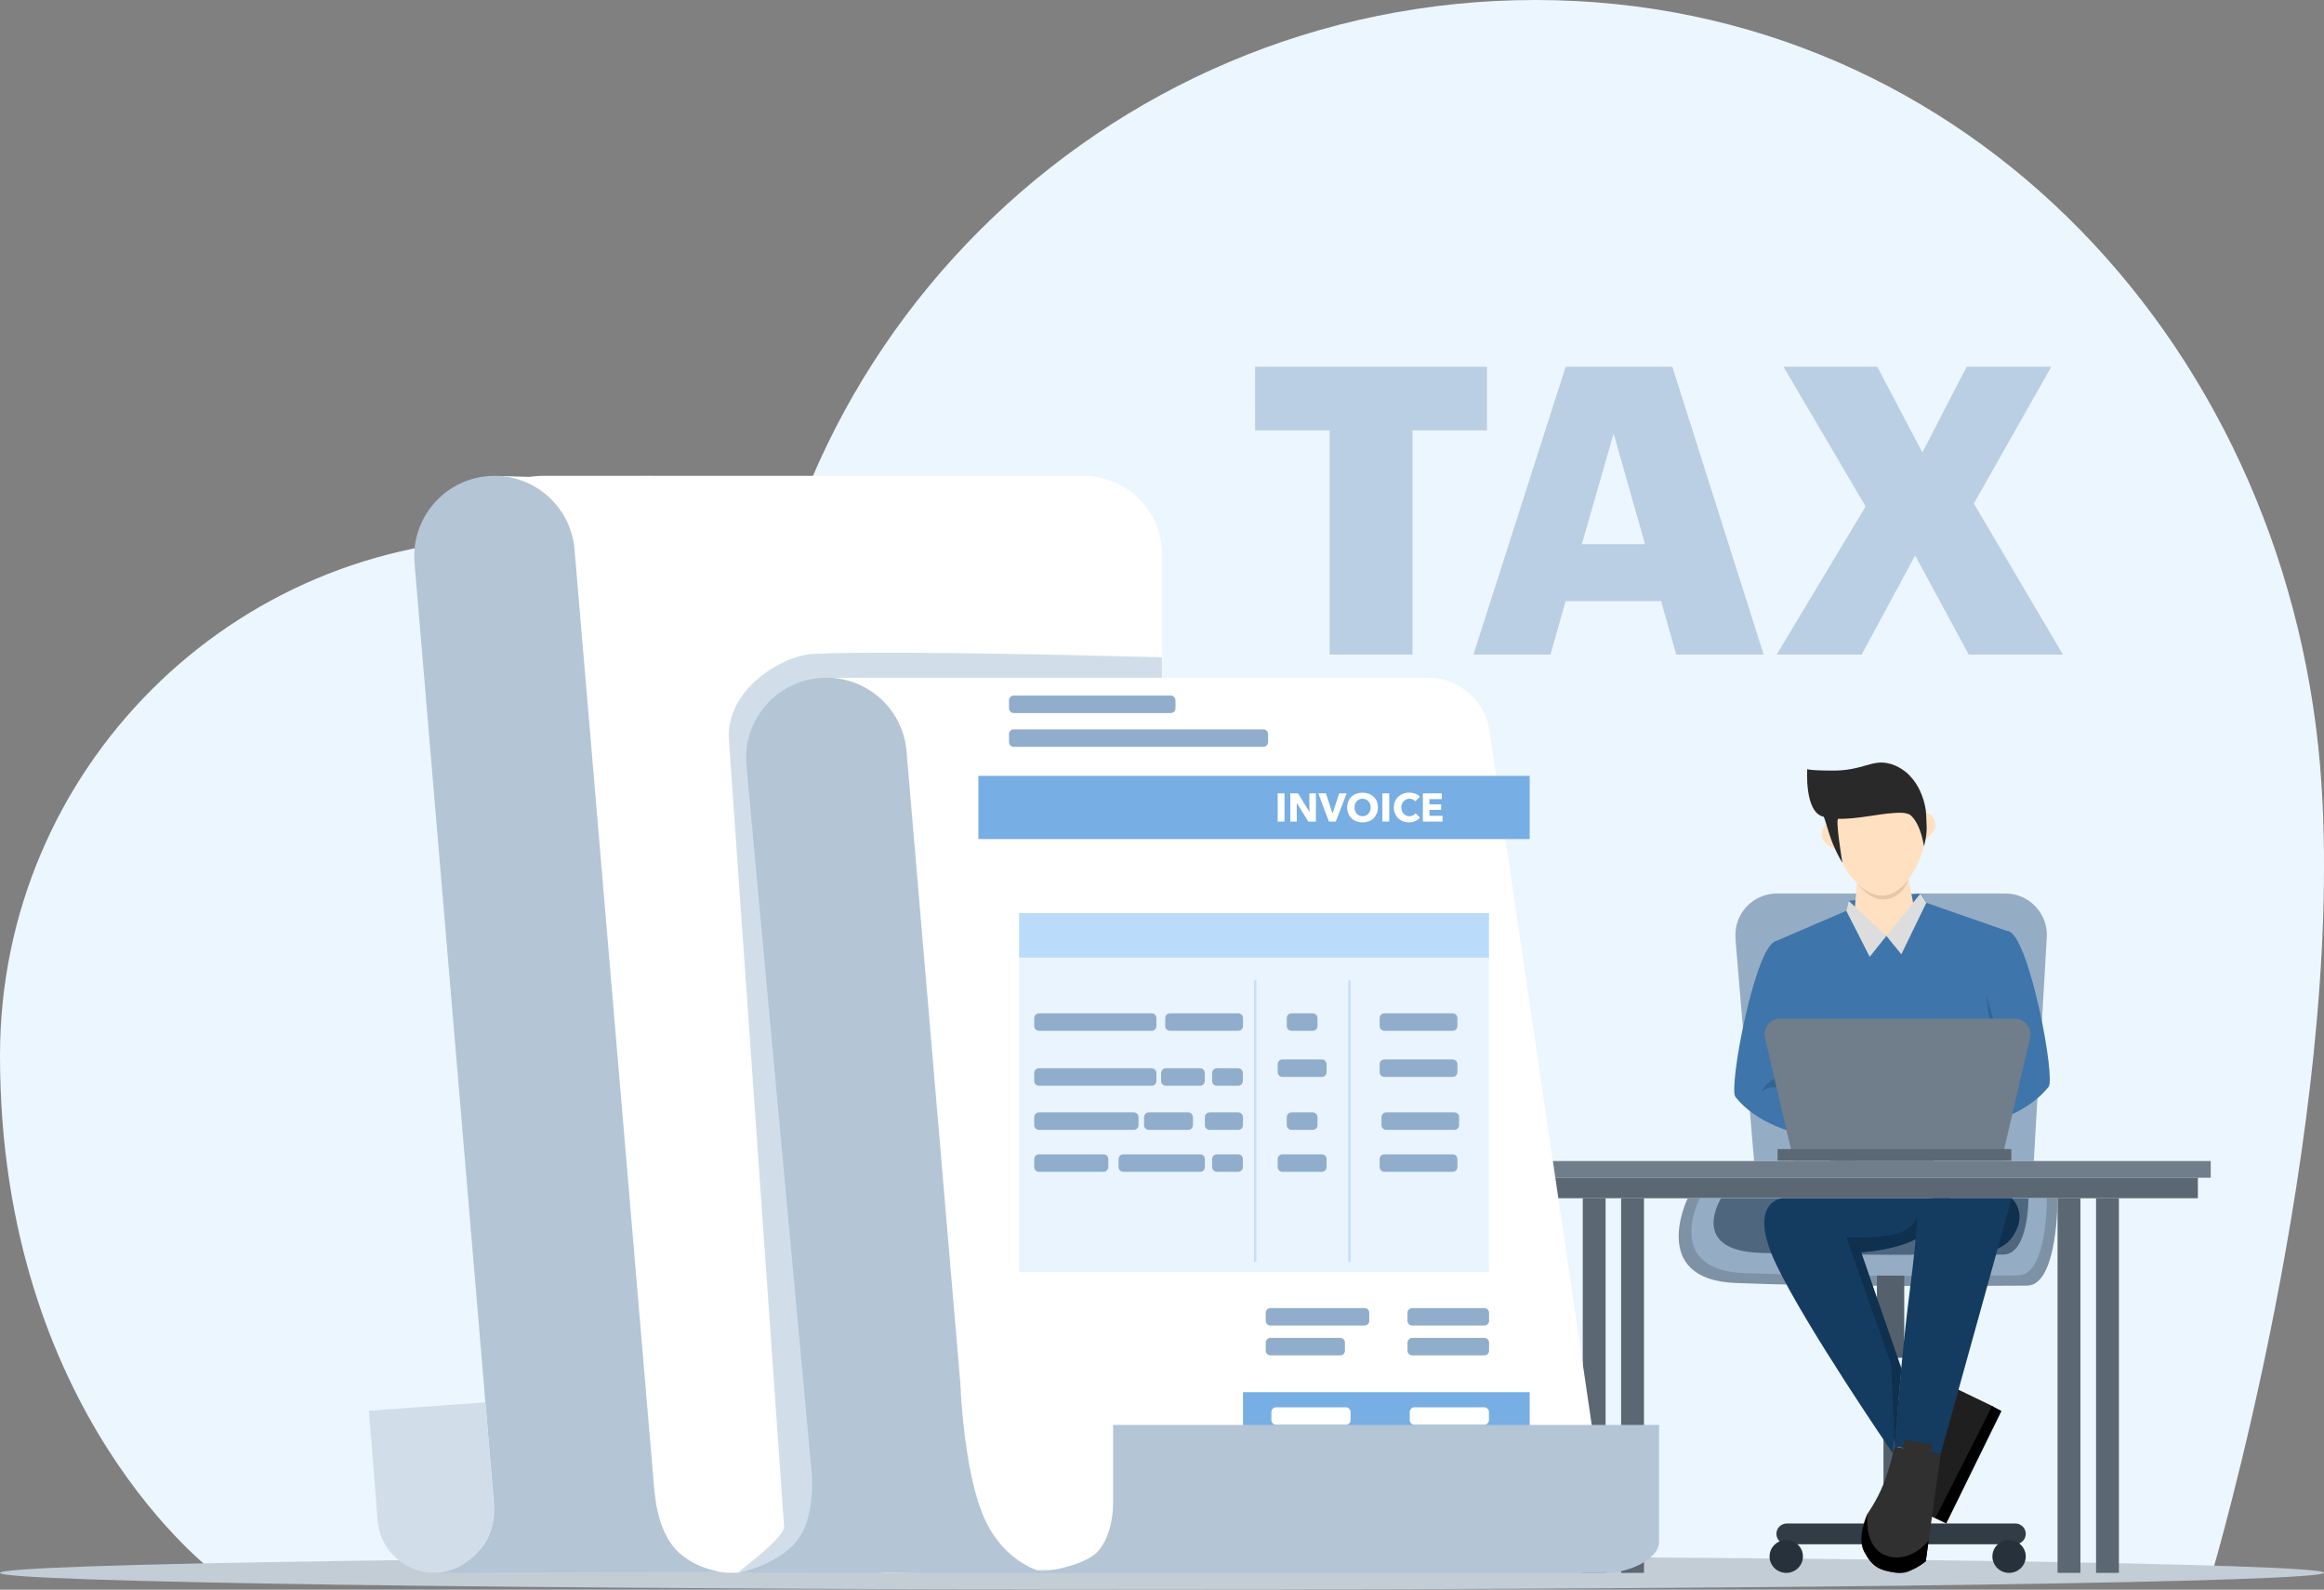 <?xml version="1.0" encoding="UTF-8"?>
<svg id="Layer_1" data-name="Layer 1" xmlns="http://www.w3.org/2000/svg" viewBox="0 0 176.89 120.97">
  <rect x="0" y="0" width="176.89" height="120.97" fill="#808080" stroke="none"/>
  <defs>
    <style>
      .cls-1 {
        fill: #ddd;
      }

      .cls-2 {
        fill: #4e677f;
      }

      .cls-3 {
        fill: #fff;
      }

      .cls-4 {
        fill: #bacfe3;
      }

      .cls-5 {
        fill: #ecf6ff;
      }

      .cls-5, .cls-6, .cls-7 {
        fill-rule: evenodd;
      }

      .cls-8, .cls-6 {
        fill: #d1deea;
      }

      .cls-9 {
        fill: #303030;
      }

      .cls-10 {
        fill: #90aecc;
      }

      .cls-11 {
        fill: #77aee3;
      }

      .cls-12 {
        fill: #c8def4;
      }

      .cls-13 {
        fill: #5b6773;
      }

      .cls-14 {
        fill: #7e92a5;
      }

      .cls-15 {
        fill: #313c47;
      }

      .cls-16 {
        fill: #94adc4;
      }

      .cls-17 {
        fill: #326392;
      }

      .cls-18 {
        fill: #54606b;
      }

      .cls-19 {
        fill: #707d8a;
      }

      .cls-20 {
        fill: #bbdbfa;
      }

      .cls-21 {
        fill: #e5c7a9;
      }

      .cls-22 {
        fill: #2a2929;
      }

      .cls-7 {
        fill: #c3cdd6;
      }

      .cls-23 {
        fill: #26313b;
      }

      .cls-24 {
        fill: #0f304e;
      }

      .cls-25 {
        fill: #b4c5d5;
      }

      .cls-26 {
        fill: #e9f4ff;
      }

      .cls-27 {
        fill: #ffe1c2;
      }

      .cls-28 {
        fill: #201f1f;
      }

      .cls-29 {
        fill: #3e75aa;
      }

      .cls-30 {
        fill: #143c61;
      }
    </style>
  </defs>
  <path class="cls-5" d="m39.37,40.95c21.73,0,39.37,17.64,39.37,39.37v39.37H16.36S0,107.6,0,80.32c0-21.73,17.64-39.37,39.37-39.37h0Z"/>
  <path class="cls-5" d="m116.87,0c33.03,0,57.77,26.88,59.84,59.84,1.64,26.07-8.33,59.84-8.33,59.84h-89.64s-21.72-40.62-21.72-59.84C57.02,26.82,83.84,0,116.87,0h0Z"/>
  <path class="cls-7" d="m88.45,118.4c48.81,0,88.45.58,88.45,1.28s-39.63,1.28-88.45,1.28S0,120.4,0,119.69s39.63-1.28,88.45-1.28h0Z"/>
  <path class="cls-16" d="m132.1,71.42c-.16-1.85,1.3-3.43,3.16-3.43h17.37c1.82,0,3.27,1.53,3.16,3.35l-.99,17.01h-21.29l-1.42-16.93h0Z"/>
  <path class="cls-15" d="m153.39,115.93h-17.38c-.44,0-.8.35-.8.79s.36.79.8.79h17.38c.44,0,.8-.35.8-.79s-.36-.79-.8-.79h0Z"/>
  <path class="cls-23" d="m154.19,118.44c0-.69-.57-1.25-1.27-1.25s-1.27.56-1.27,1.25.57,1.25,1.27,1.25,1.27-.56,1.27-1.25h0Z"/>
  <path class="cls-23" d="m146.03,118.44c0-.69-.57-1.25-1.27-1.25s-1.27.56-1.27,1.25.57,1.25,1.27,1.25,1.27-.56,1.27-1.25h0Z"/>
  <path class="cls-23" d="m137.23,118.44c0-.69-.57-1.25-1.27-1.25s-1.27.56-1.27,1.25.57,1.25,1.27,1.25,1.27-.56,1.27-1.25h0Z"/>
  <polygon class="cls-29" points="135.04 71.67 140.53 69.31 140.71 68.55 146.23 67.99 146.62 68.7 152.76 70.84 150.81 87.95 139.89 88.35 135.04 71.67 135.04 71.67"/>
  <polygon class="cls-19" points="114.93 88.35 168.27 88.35 168.27 89.62 114.93 89.62 114.93 88.35 114.93 88.35"/>
  <polygon class="cls-13" points="115.91 89.62 167.29 89.62 167.29 91.18 115.91 91.18 115.91 89.62 115.91 89.62"/>
  <polygon class="cls-13" points="120.47 91.18 122.21 91.18 122.21 119.69 120.47 119.69 120.47 91.18 120.47 91.18"/>
  <polygon class="cls-13" points="156.61 91.18 158.35 91.18 158.35 119.69 156.61 119.69 156.61 91.18 156.61 91.18"/>
  <polygon class="cls-13" points="123.39 91.18 125.13 91.18 125.13 119.69 123.39 119.69 123.39 91.18 123.39 91.18"/>
  <polygon class="cls-13" points="159.54 91.18 161.28 91.18 161.28 119.69 159.54 119.69 159.54 91.18 159.54 91.18"/>
  <path class="cls-14" d="m128.46,91.18s-3.03,6.18,3.63,6.45c7.16.28,16.06.24,22.21.2,2.35-.02,2.31-6.64,2.31-6.64h-28.16Z"/>
  <path class="cls-16" d="m129.38,91.18s-2.84,5.46,3.41,5.7c6.72.25,15.07.22,20.84.17,2.21-.02,2.17-5.87,2.17-5.87h-26.42Z"/>
  <path class="cls-2" d="m131,91.18s-2.52,3.99,3.02,4.16c5.95.18,13.34.16,18.45.13,1.95-.01,1.92-4.28,1.92-4.28h-23.39Z"/>
  <path class="cls-24" d="m153.12,91.18s1.31,1.16.05,2.95c-1.79,2.55-7.38.32-7.38.32l7.33-3.27h0Z"/>
  <polygon class="cls-18" points="142.86 97.07 144.94 97.07 144.94 103.32 142.86 103.32 142.86 97.07 142.86 97.07"/>
  <path class="cls-28" d="m146.03,109.2l1.2,3.69s-1.49,1.44-.62,2.2c.87.76.93.3.93.3l4.18-8.36-3.09-1.49s-.28.2-.09.37c.48.44-.05,1.62-.45,2.09-.58.68-2.05,1.2-2.05,1.2h0Z"/>
  <polygon points="151.62 106.99 152.34 107.37 148.14 115.93 147.3 115.53 150.88 108.48 151.62 106.99 151.62 106.99"/>
  <polygon class="cls-18" points="143.36 103.32 144.44 103.32 144.44 115.93 143.36 115.93 143.36 103.32 143.36 103.32"/>
  <path class="cls-30" d="m135.65,91.18s-2.75.26-.44,5.07c2.31,4.81,8.87,14.36,8.87,14.36l.62-6.37-3.05-8.95s2.76-.13,4.45-1.16c1.69-1.03,2.33-2.95,2.33-2.95h-12.78Z"/>
  <path class="cls-30" d="m147.11,91.18l-1.17.84s.08,1.11-.58,6.21c-.66,5.11-1.16,11.84-1.16,11.84l3.51.58,5.41-19.48h-6.01Z"/>
  <path class="cls-19" d="m138.27,77.54c-.78,0-1.35.72-1.17,1.48l2.18,9.33h7.91v-10.81h-8.91Z"/>
  <path class="cls-29" d="m135.04,71.67c-1.56.87-3.48,11.12-2.95,11.8,2.25,2.83,6.77,3.16,6.77,3.16l-.66-2.82-2.19-1.31,1.08-3.47s-.49-8.22-2.05-7.36h0Z"/>
  <path class="cls-29" d="m152.98,70.9c1.56.87,3.48,11.12,2.95,11.8-2.25,2.83-6.77,3.16-6.77,3.16l.66-2.82,2.19-1.31-1.08-3.47s.49-8.22,2.05-7.36h0Z"/>
  <path class="cls-27" d="m139.86,63.41c-.03-.52-.17-.85-.56-.82-.39.02-.67.47-.64.98.03.52.81,1.09,1.2,1.07.39-.02.03-.71,0-1.23h0Z"/>
  <polygon class="cls-27" points="145.18 66.49 141.38 66.69 141.12 69.8 143.58 71.22 145.83 69.77 145.18 66.49 145.18 66.49"/>
  <path class="cls-27" d="m146.1,62.75c-.03-.52.06-.86.45-.89.39-.02.73.38.76.9.03.52-.66,1.19-1.05,1.21-.39.02-.13-.7-.16-1.22h0Z"/>
  <path class="cls-21" d="m145.24,66.97l-3.88.25s.92,1.3,2.04,1.23c1.43-.09,1.84-1.48,1.84-1.48h0Z"/>
  <path class="cls-27" d="m146.63,62.64c-.13-1.99-1.85-3.49-3.84-3.37-1.99.13-3.51,1.84-3.38,3.83.13,1.99,1.95,5.18,3.95,5.05,1.99-.13,3.4-3.53,3.27-5.51h0Z"/>
  <path class="cls-22" d="m143.87,58.13c-1.32-.41-2.04.52-4.38.51-2.04-.01-1.93-.13-1.93-.13,0,0-.24,3.32,1.24,3.64.08.02.35,1.19.71,2.07.36.87.72,1.43.72,1.43,0,0-.55-3.34-.31-3.34,1.38.03,3.05-.37,4.18-.44.25-.02,1.04-.09,1.34.18.79.71,1,2.35,1,2.35,0,0,.22-.72.21-1.45-.02-.73-.06-1.21-.06-1.21,0,0-.25-2.86-2.71-3.62h0Z"/>
  <polygon class="cls-1" points="146.18 67.99 143.58 71.22 144.72 72.62 146.62 68.7 146.18 67.99 146.18 67.99"/>
  <polygon class="cls-1" points="140.71 68.55 143.58 71.22 142.31 72.81 140.53 69.31 140.71 68.55 140.71 68.55"/>
  <path class="cls-17" d="m136.25,81.74l-.23.75,1.15.69s-1.34-.44-2.12-.45c-.78,0-1,.42-1,.42,0,0,.21-.56.76-.91.55-.35,1.44-.49,1.44-.49h0Z"/>
  <path class="cls-17" d="m151.17,75.65l.83,6.07-1.15.69s1.34-.44,2.12-.45c.78,0,1,.42,1,.42,0,0-.21-.56-.76-.91-.55-.35-2.04-5.81-2.04-5.81h0Z"/>
  <path class="cls-24" d="m145.94,92.46s-.14.98-1.5,1.4c-1.35.42-3.91.28-3.91.28l3.42,9.7.26,6.24.51-5.97-3.06-8.82s2.45-.12,4.15-1l.13-1.83h0Z"/>
  <path class="cls-9" d="m144.2,110.08s-.32,1.57-.84,2.85c-.51,1.28-1.22,2.26-1.22,2.26,0,0-.85,1.74-.24,2.9.61,1.16,1.16,1.4,2.33,1.58,1.17.18,2.35-.86,2.35-.86l1.13-8.14-.71-.12.06-.68-2.13-.32-.08.64-.65-.11h0Z"/>
  <path d="m141.71,116.66c.01-.12.04-.23.06-.35l.37-1.13s-.39,3.05,1.96,3.32c1.61.18,2.7-1.28,2.7-1.28h0s-.22,1.58-.22,1.58c0,0-1.18,1.04-2.35.86-1.17-.18-1.72-.43-2.33-1.58-.23-.43-.25-.95-.19-1.42h0Z"/>
  <path class="cls-19" d="m135.51,77.51c-.78,0-1.35.72-1.17,1.48l2.18,9.33h15.82l2.18-9.33c.18-.76-.4-1.48-1.17-1.48h-17.83Z"/>
  <polygon class="cls-13" points="135.3 87.44 153.09 87.44 153.09 88.32 135.3 88.32 135.3 87.44 135.3 87.44"/>
  <polygon class="cls-4" points="101.2 49.81 107.51 49.81 107.51 32.75 113.18 32.75 113.18 27.91 95.53 27.91 95.53 32.75 101.2 32.75 101.2 49.81 101.2 49.81"/>
  <path class="cls-4" d="m112.16,49.81h5.85l1.16-4.07h7.26l1.16,4.07h6.65l-6.95-21.9h-8.12l-7.02,21.9h0Zm10.66-16.82l2.39,8.42h-4.81l2.42-8.42h0Z"/>
  <polygon class="cls-4" points="135.23 49.81 141.7 49.81 145.77 42.27 149.85 49.81 157.02 49.81 150.24 38.32 156.13 27.91 149.69 27.91 146.32 34.43 142.89 27.91 135.75 27.91 142 38.54 135.23 49.81 135.23 49.81"/>
  <path class="cls-3" d="m82.47,36.21h-41.15c-3.3,0-5.98,2.68-5.98,5.98l47.13,61.92c3.3,0,5.98-2.68,5.98-5.98v-55.94c0-3.3-2.68-5.98-5.98-5.98h0Z"/>
  <path class="cls-3" d="m49.25,36.23c-3.36.28-11.23-.01-11.23-.01,0,0,2.59.46,4.02,1.85,1.43,1.4,1.7,3.73,1.7,3.73l6.15,72.58c.28,3.36,3.04,5.57,6.4,5.28,3.36-.28,5.86-3.24,5.58-6.6l-6.02-71.26c-.28-3.36-2.8-5.6-6.6-5.58h0Z"/>
  <path class="cls-25" d="m37.13,36.23c-3.36.28-5.86,3.24-5.58,6.6l6.02,71.26c.14,1.7-.25,3.27-1.49,4.25-1.21.96-3.25,1.35-3.25,1.35l21.91-.09s-2.29-.34-3.54-1.97c-1.25-1.63-1.38-3.97-1.48-5.18l-5.99-70.64c-.28-3.36-3.24-5.86-6.6-5.58h0Z"/>
  <path class="cls-6" d="m88.45,50.02s-20.04-.57-26.56-.26c-2.34.11-6.67,2.71-6.41,6.53,1.11,15.85,3.21,45.78,4.2,59.87.06.88-3.65,3.53-3.51,3.53,24.34-1.7,25.37-39.45,32.27-68.12v-1.55h0Z"/>
  <path class="cls-3" d="m108.76,51.57h-41.19c-2.22,0-5.18.02-5.18.02l1.16,64.15c0,2.22,1.8,3.99,4.02,3.95l51.08-.93c2.22-.04,3.76-1.85,3.43-4.05l-8.72-59.17c-.32-2.2-2.38-3.98-4.6-3.98h0Z"/>
  <polygon class="cls-11" points="116.43 59.04 74.47 59.04 74.47 63.85 116.43 63.85 116.43 59.04 116.43 59.04"/>
  <path class="cls-10" d="m76.8,53.29c0-.2.16-.36.36-.36h11.95c.2,0,.36.16.36.36v.61c0,.2-.16.36-.36.36h-11.95c-.2,0-.36-.16-.36-.36v-.61h0Z"/>
  <path class="cls-10" d="m76.8,55.86c0-.2.16-.36.36-.36h19c.2,0,.36.16.36.36v.61c0,.2-.16.36-.36.36h-19c-.2,0-.36-.16-.36-.36v-.61h0Z"/>
  <polygon class="cls-3" points="97.25 62.52 97.25 60.37 97.77 60.37 97.77 62.52 97.25 62.52 97.25 62.52"/>
  <polygon class="cls-3" points="99.58 62.52 98.71 61.11 98.7 61.11 98.71 62.52 98.21 62.52 98.21 60.37 98.8 60.37 99.66 61.77 99.67 61.77 99.66 60.37 100.16 60.37 100.16 62.52 99.58 62.52 99.58 62.52"/>
  <polygon class="cls-3" points="101.67 62.52 101.15 62.52 100.34 60.37 100.92 60.37 101.42 61.89 101.43 61.89 101.93 60.37 102.5 60.37 101.67 62.52 101.67 62.52"/>
  <path class="cls-3" d="m104.88,61.44c0,.17-.03.32-.09.47-.06.14-.14.26-.24.36-.1.1-.23.18-.37.23-.14.05-.3.08-.47.08s-.32-.03-.47-.08c-.14-.05-.27-.13-.37-.23-.1-.1-.19-.22-.24-.36-.06-.14-.09-.3-.09-.47s.03-.33.09-.47c.06-.14.14-.26.24-.35.1-.1.23-.17.37-.22.14-.05.3-.08.47-.08s.32.03.47.08c.14.05.27.13.37.22.1.1.19.21.24.35.06.14.09.29.09.47h0Zm-.55,0c0-.09-.02-.18-.05-.26-.03-.08-.07-.15-.13-.21-.05-.06-.12-.1-.19-.14-.08-.03-.16-.05-.25-.05s-.17.02-.25.05c-.08.03-.14.08-.19.14-.05.06-.1.13-.13.21-.03.08-.04.17-.04.26s.01.19.04.27c.03.08.07.15.13.21.05.06.12.1.19.14.08.03.16.05.25.05s.17-.02.25-.05c.08-.03.14-.08.19-.14.05-.06.1-.13.13-.21.03-.08.05-.17.05-.27h0Z"/>
  <polygon class="cls-3" points="105.22 62.52 105.22 60.37 105.74 60.37 105.74 62.52 105.22 62.52 105.22 62.52"/>
  <path class="cls-3" d="m108.08,62.22c-.1.11-.21.2-.35.26-.14.06-.3.1-.48.1-.16,0-.32-.03-.46-.08-.14-.05-.26-.13-.37-.23-.1-.1-.18-.22-.24-.36-.06-.14-.09-.29-.09-.46s.03-.33.09-.47c.06-.14.14-.26.25-.36.11-.1.23-.17.37-.23.14-.05.3-.08.46-.08.15,0,.3.03.45.08.15.05.27.13.36.24l-.35.35c-.05-.07-.11-.12-.19-.15-.08-.03-.16-.05-.24-.05-.09,0-.18.02-.25.05-.08.03-.14.08-.2.14-.05.06-.1.13-.13.21-.03.08-.05.17-.05.26s.02.19.05.27c.03.08.07.15.13.21.05.06.12.1.19.14.07.03.16.05.25.05.1,0,.19-.02.27-.06.08-.04.14-.09.19-.16l.36.34h0Z"/>
  <polygon class="cls-3" points="108.3 62.52 108.3 60.37 109.74 60.37 109.74 60.81 108.8 60.81 108.8 61.21 109.69 61.21 109.69 61.63 108.8 61.63 108.8 62.08 109.8 62.08 109.8 62.52 108.3 62.52 108.3 62.52"/>
  <polygon class="cls-26" points="77.57 69.48 113.33 69.48 113.33 96.8 77.57 96.8 77.57 69.48 77.57 69.48"/>
  <polygon class="cls-20" points="77.57 69.48 113.33 69.48 113.33 72.87 77.57 72.87 77.57 69.48 77.57 69.48"/>
  <path class="cls-10" d="m78.72,77.47c0-.2.16-.36.36-.36h8.58c.2,0,.36.16.36.36v.61c0,.2-.16.36-.36.36h-8.58c-.2,0-.36-.16-.36-.36v-.61h0Z"/>
  <path class="cls-10" d="m78.72,81.65c0-.2.16-.36.36-.36h8.58c.2,0,.36.16.36.36v.61c0,.2-.16.36-.36.36h-8.58c-.2,0-.36-.16-.36-.36v-.61h0Z"/>
  <path class="cls-10" d="m78.72,85.01c0-.2.16-.36.36-.36h7.22c.2,0,.36.16.36.36v.61c0,.2-.16.36-.36.36h-7.22c-.2,0-.36-.16-.36-.36v-.61h0Z"/>
  <path class="cls-10" d="m78.72,88.2c0-.2.16-.36.36-.36h4.92c.2,0,.36.16.36.36v.61c0,.2-.16.36-.36.36h-4.92c-.2,0-.36-.16-.36-.36v-.61h0Z"/>
  <path class="cls-10" d="m88.69,77.47c0-.2.16-.36.36-.36h5.2c.2,0,.36.16.36.36v.61c0,.2-.16.36-.36.36h-5.2c-.2,0-.36-.16-.36-.36v-.61h0Z"/>
  <path class="cls-10" d="m105.01,77.47c0-.2.16-.36.36-.36h5.2c.2,0,.36.16.36.36v.61c0,.2-.16.36-.36.36h-5.2c-.2,0-.36-.16-.36-.36v-.61h0Z"/>
  <path class="cls-10" d="m105.15,85.01c0-.2.16-.36.36-.36h5.19c.2,0,.36.16.36.36v.61c0,.2-.16.36-.36.36h-5.19c-.2,0-.36-.16-.36-.36v-.61h0Z"/>
  <path class="cls-10" d="m105.01,80.98c0-.2.16-.36.36-.36h5.2c.2,0,.36.16.36.36v.61c0,.2-.16.36-.36.36h-5.2c-.2,0-.36-.16-.36-.36v-.61h0Z"/>
  <path class="cls-10" d="m105.01,88.2c0-.2.16-.36.36-.36h5.2c.2,0,.36.16.36.36v.61c0,.2-.16.36-.36.36h-5.2c-.2,0-.36-.16-.36-.36v-.61h0Z"/>
  <path class="cls-10" d="m96.34,99.9c0-.2.16-.36.36-.36h7.16c.2,0,.36.16.36.36v.61c0,.2-.16.36-.36.36h-7.16c-.2,0-.36-.16-.36-.36v-.61h0Z"/>
  <path class="cls-10" d="m96.34,102.17c0-.2.16-.36.36-.36h5.31c.2,0,.36.16.36.36v.61c0,.2-.16.36-.36.36h-5.31c-.2,0-.36-.16-.36-.36v-.61h0Z"/>
  <path class="cls-10" d="m107.13,99.9c0-.2.16-.36.36-.36h5.49c.2,0,.36.16.36.36v.61c0,.2-.16.36-.36.36h-5.49c-.2,0-.36-.16-.36-.36v-.61h0Z"/>
  <path class="cls-10" d="m107.13,102.17c0-.2.16-.36.36-.36h5.49c.2,0,.36.16.36.36v.61c0,.2-.16.36-.36.36h-5.49c-.2,0-.36-.16-.36-.36v-.61h0Z"/>
  <path class="cls-10" d="m92.26,81.65c0-.2.16-.36.36-.36h1.62c.2,0,.36.16.36.36v.61c0,.2-.16.36-.36.36h-1.62c-.2,0-.36-.16-.36-.36v-.61h0Z"/>
  <path class="cls-10" d="m97.94,77.47c0-.2.16-.36.36-.36h1.62c.2,0,.36.16.36.36v.61c0,.2-.16.36-.36.36h-1.62c-.2,0-.36-.16-.36-.36v-.61h0Z"/>
  <path class="cls-10" d="m91.71,85.01c0-.2.16-.36.36-.36h2.18c.2,0,.36.16.36.36v.61c0,.2-.16.36-.36.36h-2.18c-.2,0-.36-.16-.36-.36v-.61h0Z"/>
  <path class="cls-10" d="m92.26,88.2c0-.2.16-.36.36-.36h1.62c.2,0,.36.16.36.36v.61c0,.2-.16.36-.36.36h-1.62c-.2,0-.36-.16-.36-.36v-.61h0Z"/>
  <path class="cls-10" d="m97.94,85.01c0-.2.16-.36.36-.36h1.62c.2,0,.36.16.36.36v.61c0,.2-.16.36-.36.36h-1.62c-.2,0-.36-.16-.36-.36v-.61h0Z"/>
  <path class="cls-10" d="m88.38,81.65c0-.2.16-.36.36-.36h2.6c.2,0,.36.16.36.36v.61c0,.2-.16.36-.36.36h-2.6c-.2,0-.36-.16-.36-.36v-.61h0Z"/>
  <path class="cls-10" d="m87.08,85.01c0-.2.16-.36.36-.36h3c.2,0,.36.16.36.36v.61c0,.2-.16.36-.36.36h-3c-.2,0-.36-.16-.36-.36v-.61h0Z"/>
  <path class="cls-10" d="m97.25,80.98c0-.2.16-.36.36-.36h3c.2,0,.36.16.36.36v.61c0,.2-.16.36-.36.36h-3c-.2,0-.36-.16-.36-.36v-.61h0Z"/>
  <path class="cls-10" d="m97.25,88.2c0-.2.16-.36.36-.36h3c.2,0,.36.16.36.36v.61c0,.2-.16.36-.36.36h-3c-.2,0-.36-.16-.36-.36v-.61h0Z"/>
  <path class="cls-10" d="m85.14,88.2c0-.2.16-.36.36-.36h5.85c.2,0,.36.16.36.36v.61c0,.2-.16.36-.36.36h-5.85c-.2,0-.36-.16-.36-.36v-.61h0Z"/>
  <polygon class="cls-12" points="95.45 74.6 95.63 74.6 95.63 96.02 95.45 96.02 95.45 74.6 95.45 74.6"/>
  <polygon class="cls-12" points="102.62 74.6 102.8 74.6 102.8 96.02 102.62 96.02 102.62 74.6 102.62 74.6"/>
  <polygon class="cls-11" points="94.61 105.94 116.43 105.94 116.43 109.57 94.61 109.57 94.61 105.94 94.61 105.94"/>
  <path class="cls-3" d="m96.77,107.45c0-.2.16-.36.36-.36h5.31c.2,0,.36.16.36.36v.61c0,.2-.16.36-.36.36h-5.31c-.2,0-.36-.16-.36-.36v-.61h0Z"/>
  <path class="cls-3" d="m107.3,107.45c0-.2.16-.36.36-.36h5.31c.2,0,.36.16.36.36v.61c0,.2-.16.36-.36.36h-5.31c-.2,0-.36-.16-.36-.36v-.61h0Z"/>
  <path class="cls-25" d="m84.72,108.42v6.11s.01,2.22-1.14,3.51c-1.16,1.29-4.88,1.66-4.88,1.66h43.43c2.08,0,4.15-1.19,4.15-2.33v-8.94h-41.55Z"/>
  <path class="cls-25" d="m62.39,51.59c-3.36.28-5.86,3.24-5.58,6.6l4.92,53.31s.48,3.44-.88,5.48c-1.36,2.04-4.56,2.69-4.56,2.69l23.28.02s-2.99-.54-4.61-4.08c-1.63-3.54-1.86-10.3-1.86-10.3l-4.1-48.14c-.28-3.36-3.24-5.86-6.6-5.58h0Z"/>
  <path class="cls-8" d="m28.08,107.35l.66,8.35c.19,2.38,2.27,4.16,4.65,3.97,2.38-.19,4.4-2.58,4.21-4.96l-.65-8-8.87.64h0Z"/>
</svg>